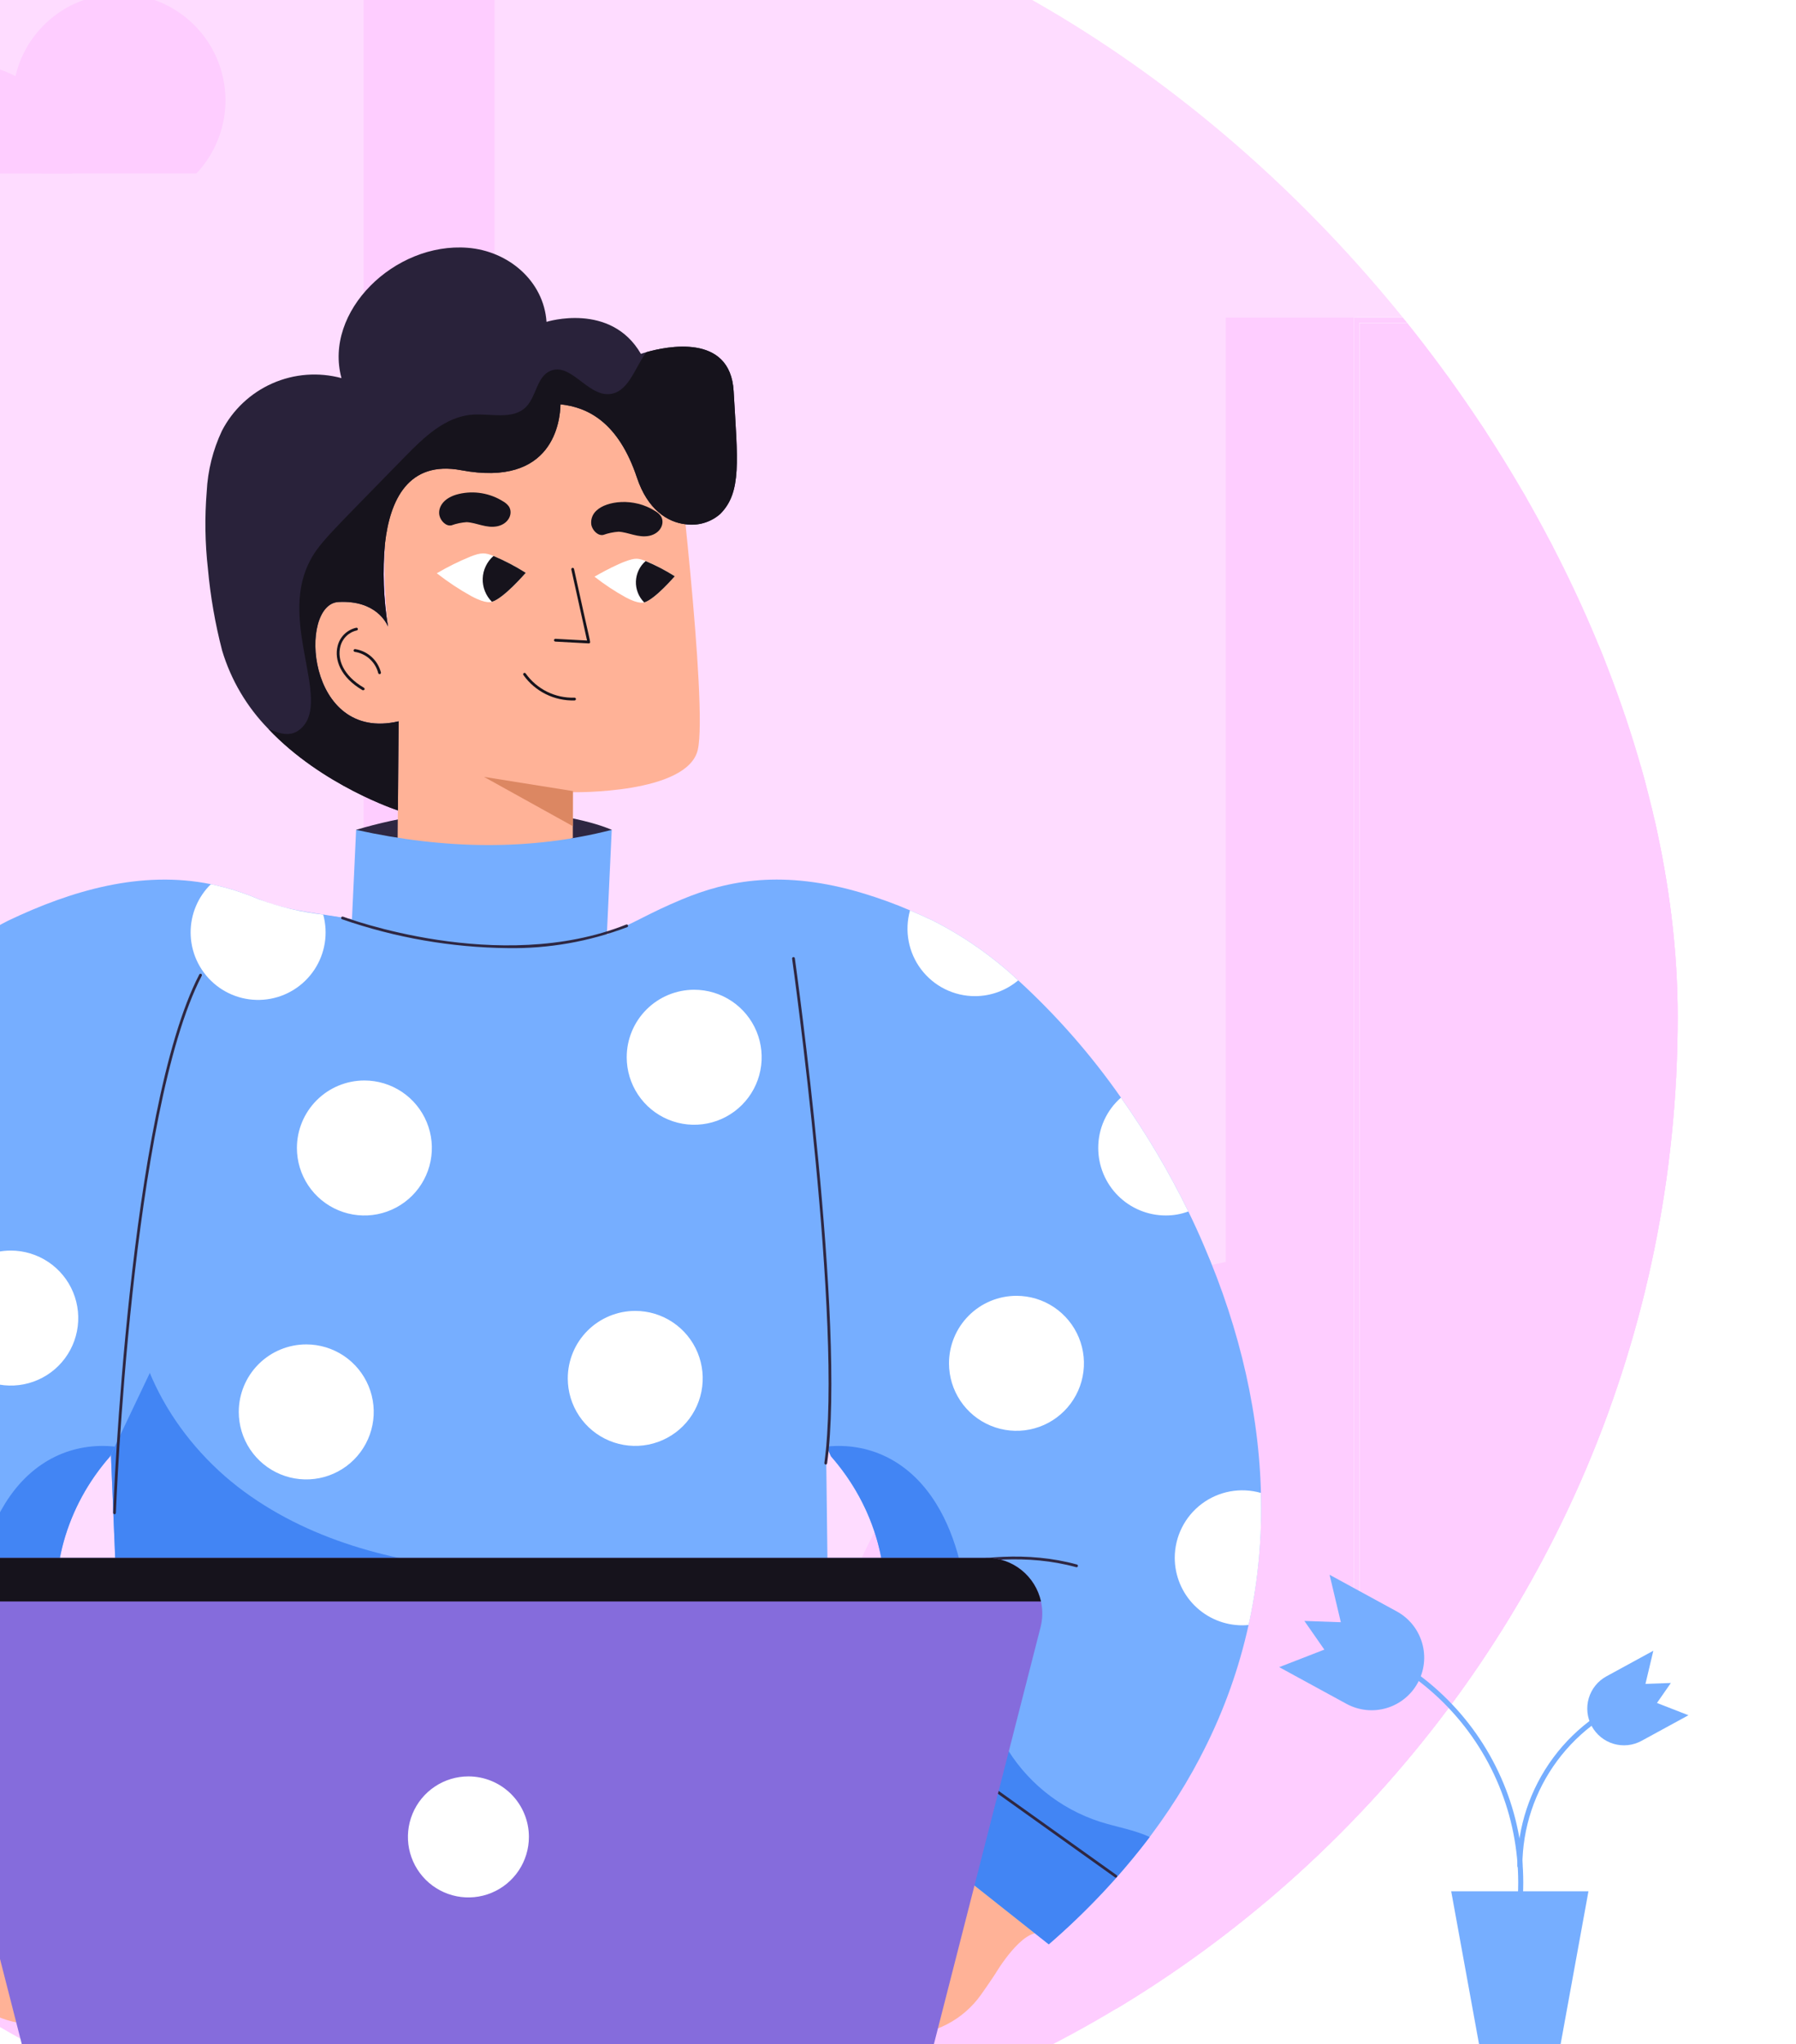 <svg width="167" height="190" viewBox="0 0 167 190" fill="none" xmlns="http://www.w3.org/2000/svg">
<rect x="0" y="0" width="167" height="190" fill="#333333" stroke="none"/>
<g clip-path="url(#clip0_7675_6740)">
<rect width="168" height="190" transform="translate(-1)" fill="white"/>
<g clip-path="url(#clip1_7675_6740)">
<rect x="-59" y="-13" width="215" height="215" rx="107.5" fill="white"/>
<path d="M175.158 -17H-212V186.702H175.158V-17Z" fill="#FECDFF"/>
<g opacity="0.3">
<path d="M163.041 -17H-200.188V186.702H163.041V-17Z" fill="white"/>
</g>
<path d="M175.158 186.703H-212V202H175.158V186.703Z" fill="#FECDFF"/>
<path d="M122.125 116.399C122.125 116.511 122.125 116.624 122.132 116.737H122.125C98.371 116.737 77.661 137.102 75.88 162.226C75.847 162.677 75.821 163.126 75.808 163.577C65.995 158.092 54.544 156.301 43.525 158.528V186.704H156.857V75.835C147.182 77.345 138.365 82.262 131.996 89.7C125.627 97.138 122.126 106.607 122.125 116.399Z" fill="#FECDFF"/>
<path d="M76.037 163.986L75.688 163.79C65.924 158.34 54.534 156.558 43.572 158.767L43.477 158.291C54.419 156.087 65.788 157.816 75.579 163.174C76.713 138.37 97.286 116.64 121.881 116.495C121.859 106.628 125.371 97.079 131.78 89.577C138.189 82.074 147.072 77.114 156.822 75.594L156.896 76.074C137.211 79.113 122.367 96.447 122.367 116.398C122.367 116.753 122.376 116.725 122.388 116.978H122.13C98.631 116.98 77.091 137.406 76.037 163.986Z" fill="#FECDFF"/>
<path d="M126.155 29.516H113.978V176.762H126.155V29.516Z" fill="#FECDFF"/>
<path d="M163.039 29.762H126.15V176.765H163.039V29.762Z" fill="#FECDFF"/>
<path d="M163.042 177.024H125.895V29.503H163.042V30.02H126.412V176.506H163.042V177.024Z" fill="white"/>
<path d="M163.04 177.005H125.909V29.517H163.04V30.003H126.395V176.52H163.04V177.005Z" fill="#FECDFF"/>
<path d="M136.782 50.822H131.862C131.486 50.822 131.125 50.672 130.859 50.406C130.592 50.139 130.443 49.779 130.442 49.402V36.381C130.443 36.005 130.592 35.644 130.859 35.378C131.125 35.111 131.486 34.962 131.862 34.961H136.782C137.159 34.962 137.52 35.111 137.786 35.378C138.052 35.644 138.201 36.005 138.202 36.381V49.402C138.201 49.778 138.052 50.139 137.786 50.405C137.52 50.672 137.159 50.822 136.782 50.822ZM131.862 35.447C131.615 35.447 131.377 35.545 131.202 35.721C131.027 35.896 130.928 36.134 130.928 36.381V49.402C130.928 49.65 131.027 49.887 131.202 50.062C131.377 50.237 131.615 50.336 131.862 50.337H136.782C137.03 50.336 137.267 50.237 137.442 50.062C137.617 49.887 137.716 49.65 137.716 49.402V36.381C137.716 36.134 137.618 35.896 137.443 35.721C137.268 35.545 137.03 35.447 136.782 35.447H131.862Z" fill="#FECDFF"/>
<path d="M147.847 50.822H142.927C142.55 50.821 142.189 50.671 141.923 50.405C141.657 50.139 141.507 49.778 141.507 49.402V36.381C141.507 36.004 141.657 35.644 141.923 35.377C142.189 35.111 142.55 34.961 142.927 34.96H147.847C148.223 34.961 148.584 35.111 148.85 35.377C149.116 35.644 149.266 36.005 149.266 36.381V49.402C149.266 49.778 149.116 50.139 148.85 50.405C148.584 50.671 148.223 50.821 147.847 50.822ZM142.927 35.446C142.679 35.446 142.441 35.545 142.266 35.72C142.091 35.895 141.992 36.133 141.992 36.381V49.402C141.993 49.649 142.091 49.887 142.266 50.062C142.442 50.237 142.679 50.336 142.927 50.336H147.847C148.094 50.336 148.332 50.237 148.507 50.062C148.682 49.887 148.78 49.649 148.781 49.402V36.381C148.78 36.133 148.682 35.896 148.507 35.72C148.332 35.545 148.094 35.447 147.847 35.446H142.927Z" fill="#FECDFF"/>
<path d="M158.907 50.822H153.988C153.611 50.822 153.251 50.672 152.985 50.405C152.718 50.139 152.569 49.778 152.568 49.402V36.381C152.569 36.005 152.718 35.644 152.984 35.378C153.25 35.111 153.611 34.962 153.988 34.961H158.907C159.284 34.962 159.645 35.111 159.911 35.378C160.177 35.644 160.327 36.005 160.327 36.381V49.402C160.327 49.779 160.177 50.139 159.911 50.406C159.645 50.672 159.284 50.822 158.907 50.822ZM153.988 35.447C153.74 35.447 153.503 35.545 153.328 35.721C153.152 35.896 153.054 36.134 153.054 36.381V49.402C153.054 49.65 153.153 49.887 153.328 50.062C153.503 50.237 153.74 50.336 153.988 50.337H158.907C159.155 50.336 159.392 50.237 159.567 50.062C159.743 49.887 159.841 49.65 159.842 49.402V36.381C159.841 36.134 159.743 35.896 159.568 35.721C159.393 35.545 159.155 35.447 158.907 35.447H153.988Z" fill="#FECDFF"/>
<path d="M136.782 75.643H131.862C131.486 75.642 131.125 75.492 130.859 75.226C130.592 74.96 130.443 74.599 130.442 74.223V61.202C130.443 60.825 130.592 60.465 130.859 60.198C131.125 59.932 131.486 59.782 131.862 59.782H136.782C137.159 59.782 137.52 59.932 137.786 60.198C138.052 60.465 138.201 60.825 138.202 61.202V74.223C138.201 74.599 138.052 74.96 137.786 75.226C137.52 75.492 137.159 75.642 136.782 75.643ZM131.862 60.267C131.615 60.268 131.377 60.367 131.202 60.542C131.027 60.717 130.928 60.954 130.928 61.202V74.223C130.928 74.47 131.027 74.708 131.202 74.883C131.377 75.058 131.615 75.157 131.862 75.157H136.782C137.03 75.157 137.267 75.058 137.443 74.883C137.618 74.708 137.716 74.47 137.716 74.223V61.202C137.716 60.954 137.617 60.717 137.442 60.542C137.267 60.367 137.03 60.268 136.782 60.267H131.862Z" fill="#FECDFF"/>
<path d="M147.847 75.642H142.927C142.55 75.642 142.189 75.492 141.923 75.226C141.657 74.96 141.507 74.599 141.507 74.222V61.202C141.507 60.825 141.657 60.464 141.923 60.198C142.189 59.932 142.55 59.782 142.927 59.782H147.847C148.223 59.782 148.584 59.932 148.85 60.198C149.116 60.464 149.266 60.825 149.266 61.202V74.222C149.266 74.599 149.116 74.96 148.85 75.226C148.584 75.492 148.223 75.642 147.847 75.642ZM142.927 60.267C142.679 60.267 142.442 60.366 142.266 60.541C142.091 60.716 141.993 60.954 141.992 61.202V74.222C141.992 74.47 142.091 74.708 142.266 74.883C142.441 75.058 142.679 75.156 142.927 75.157H147.847C148.094 75.156 148.332 75.058 148.507 74.883C148.682 74.707 148.78 74.47 148.781 74.222V61.202C148.78 60.954 148.682 60.717 148.507 60.541C148.332 60.366 148.094 60.268 147.847 60.267H142.927Z" fill="#FECDFF"/>
<path d="M158.907 75.642H153.988C153.611 75.641 153.251 75.491 152.985 75.225C152.718 74.959 152.569 74.598 152.568 74.222V61.201C152.569 60.825 152.718 60.464 152.984 60.198C153.25 59.931 153.611 59.782 153.988 59.781H158.907C159.284 59.782 159.645 59.931 159.911 60.198C160.177 60.464 160.327 60.825 160.327 61.201V74.222C160.327 74.598 160.177 74.959 159.911 75.225C159.645 75.492 159.284 75.641 158.907 75.642ZM153.988 60.267C153.74 60.267 153.503 60.366 153.328 60.541C153.153 60.716 153.054 60.954 153.054 61.201V74.222C153.054 74.47 153.152 74.707 153.328 74.882C153.503 75.057 153.74 75.156 153.988 75.156H158.907C159.155 75.156 159.393 75.057 159.568 74.882C159.743 74.707 159.841 74.47 159.842 74.222V61.201C159.841 60.953 159.743 60.716 159.567 60.541C159.392 60.366 159.155 60.267 158.907 60.267H153.988Z" fill="#FECDFF"/>
<path d="M136.782 100.462H131.862C131.486 100.462 131.125 100.312 130.859 100.046C130.592 99.78 130.443 99.419 130.442 99.042V86.022C130.443 85.645 130.592 85.284 130.859 85.018C131.125 84.752 131.486 84.602 131.862 84.602H136.782C137.159 84.602 137.52 84.752 137.786 85.018C138.052 85.284 138.201 85.645 138.202 86.022V99.042C138.201 99.419 138.052 99.78 137.786 100.046C137.52 100.312 137.159 100.462 136.782 100.462ZM131.862 85.087C131.615 85.087 131.377 85.186 131.202 85.361C131.027 85.536 130.928 85.774 130.928 86.022V99.042C130.928 99.29 131.027 99.528 131.202 99.703C131.377 99.878 131.615 99.977 131.862 99.977H136.782C137.03 99.977 137.267 99.878 137.443 99.703C137.618 99.528 137.716 99.29 137.716 99.042V86.022C137.716 85.774 137.618 85.536 137.443 85.361C137.268 85.186 137.03 85.087 136.782 85.087H131.862Z" fill="#FECDFF"/>
<path d="M147.847 100.463H142.927C142.55 100.463 142.189 100.313 141.923 100.047C141.657 99.781 141.507 99.42 141.507 99.043V86.023C141.507 85.646 141.657 85.285 141.923 85.019C142.189 84.753 142.55 84.603 142.927 84.603H147.847C148.223 84.603 148.584 84.753 148.85 85.019C149.116 85.285 149.266 85.646 149.266 86.023V99.043C149.266 99.42 149.116 99.781 148.85 100.047C148.584 100.313 148.223 100.463 147.847 100.463ZM142.927 85.088C142.679 85.088 142.441 85.187 142.266 85.362C142.091 85.537 141.992 85.775 141.992 86.023V99.043C141.993 99.291 142.091 99.529 142.266 99.704C142.442 99.879 142.679 99.977 142.927 99.978H147.847C148.094 99.977 148.332 99.879 148.507 99.704C148.682 99.528 148.78 99.291 148.781 99.043V86.023C148.78 85.775 148.682 85.537 148.507 85.362C148.332 85.187 148.094 85.088 147.847 85.088H142.927Z" fill="#FECDFF"/>
<path d="M158.907 100.462H153.988C153.611 100.461 153.251 100.311 152.985 100.045C152.718 99.779 152.569 99.418 152.568 99.042V86.021C152.569 85.645 152.718 85.284 152.984 85.017C153.25 84.751 153.611 84.602 153.988 84.601H158.907C159.284 84.602 159.645 84.751 159.911 85.017C160.177 85.284 160.327 85.645 160.327 86.021V99.042C160.327 99.418 160.177 99.779 159.911 100.045C159.645 100.312 159.284 100.461 158.907 100.462ZM153.988 85.086C153.74 85.087 153.503 85.185 153.328 85.36C153.152 85.536 153.054 85.773 153.054 86.021V99.042C153.054 99.289 153.152 99.527 153.328 99.702C153.503 99.877 153.74 99.976 153.988 99.976H158.907C159.155 99.976 159.393 99.877 159.568 99.702C159.743 99.527 159.841 99.289 159.842 99.042V86.021C159.841 85.773 159.743 85.536 159.568 85.36C159.393 85.185 159.155 85.087 158.907 85.086H153.988Z" fill="#FECDFF"/>
<path d="M163.042 128.55C153.563 128.72 144.398 131.979 136.94 137.831C129.481 143.684 124.136 151.811 121.717 160.978C116.801 159.348 111.606 158.723 106.443 159.141C101.28 159.559 96.254 161.011 91.663 163.411C87.073 165.811 83.012 169.11 79.722 173.111C76.433 177.112 73.982 181.735 72.515 186.703H163.042V128.55Z" fill="#FECDFF"/>
<path d="M6.707 16.128C6.747 14.805 6.521 13.486 6.043 12.251C5.564 11.017 4.843 9.891 3.921 8.94C2.999 7.989 1.896 7.233 0.676 6.717C-0.544 6.201 -1.854 5.935 -3.179 5.935C-4.503 5.935 -5.814 6.201 -7.033 6.717C-8.253 7.233 -9.356 7.989 -10.278 8.94C-11.2 9.891 -11.922 11.017 -12.4 12.251C-12.879 13.486 -13.104 14.805 -13.064 16.128H6.707Z" fill="#FECDFF"/>
<path d="M18.259 16.127C19.588 14.722 20.475 12.959 20.813 11.056C21.15 9.153 20.922 7.192 20.158 5.417C19.393 3.641 18.125 2.129 16.51 1.066C14.896 0.004 13.005 -0.563 11.072 -0.563C9.139 -0.563 7.248 0.004 5.634 1.066C4.019 2.129 2.751 3.641 1.986 5.417C1.222 7.192 0.994 9.153 1.331 11.056C1.669 12.959 2.556 14.722 3.885 16.127H18.259Z" fill="#FECDFF"/>
<path d="M45.989 -16.503H33.812V186.703H45.989V-16.503Z" fill="#FECDFF"/>
</g>
<path d="M66.816 180.683C67.022 180.526 67.281 180.455 67.538 180.484C67.795 180.512 68.031 180.639 68.198 180.838C70.595 183.799 73.214 186.574 76.033 189.137H83.983C85.399 189.137 86.794 188.798 88.052 188.149C89.31 187.5 90.394 186.558 91.214 185.404C92.03 184.254 92.554 183.446 92.554 183.446C92.554 183.446 95.119 179.075 96.916 179.72L79.539 163.573C79.539 163.573 77.333 167.395 76.143 168.196C74.657 169.196 70.746 169.051 69.196 169.947C66.093 171.745 61.575 177.838 58.338 179.322C55.23 180.747 60.703 185.281 66.816 180.683Z" fill="#FFB297"/>
<path d="M20.427 179.69C20.221 179.533 19.963 179.462 19.706 179.491C19.448 179.52 19.212 179.646 19.046 179.845C16.648 182.807 14.029 185.581 11.21 188.145H3.26C1.844 188.145 0.449 187.806 -0.809 187.157C-2.067 186.507 -3.151 185.566 -3.971 184.412C-4.786 183.262 -5.31 182.454 -5.31 182.454C-5.31 182.454 -7.876 178.083 -9.673 178.728L7.704 162.58C7.704 162.58 9.91 166.401 11.1 167.202C12.586 168.202 16.497 168.058 18.047 168.954C21.15 170.752 25.668 176.845 28.905 178.331C32.013 179.754 26.541 184.288 20.427 179.69Z" fill="#FFB297"/>
<path d="M77.175 164.397H11.78L10.707 144.733L10.073 129.379C9.224 117.941 9.516 121.885 9.454 121.032L7.284 91.84C13.957 88.211 22.782 84.186 28.151 84.81C31.727 85.23 34.745 85.727 37.142 86.191C41.142 86.942 43.366 87.596 43.366 87.596C43.366 87.596 52.689 88.421 55.484 87.284C55.866 87.137 56.239 86.969 56.601 86.782C59.016 85.581 62.811 84.591 65.66 83.196L76.773 131.233L77.175 164.397Z" fill="#76AEFF"/>
<path d="M77.175 164.399H11.78L10.707 144.734L10.073 129.38C9.224 117.942 9.516 121.887 9.454 121.034C9.82 120.76 10.186 120.487 10.547 120.219L12.348 117.853C11.611 125.907 16.167 133.839 22.685 138.625C29.203 143.411 37.403 145.421 45.477 145.933C53.55 146.445 61.633 145.582 69.712 145.182C72.137 145.065 74.63 144.996 76.947 145.66L77.175 164.399Z" fill="#4285F4"/>
<path d="M-28.69 150.578C-27.757 155.029 -26.203 159.327 -24.074 163.346V163.355C-22.715 165.938 -21.149 168.406 -19.392 170.737C-18.655 171.723 -17.868 172.701 -17.031 173.67C-14.866 176.186 -12.518 178.54 -10.008 180.713L10.3 164.63C10.296 164.579 -1.143 148.463 10.242 135.357C36.38 80.454 33.685 86.112 33.881 85.701C30.664 84.917 27.16 84.862 24.088 83.588C22.644 82.971 21.143 82.499 19.605 82.18C13.155 80.87 6.678 82.746 0.748 85.576C-2.409 87.196 -5.308 89.276 -7.852 91.749C-10.034 93.794 -12.066 95.992 -13.932 98.328C-14.653 99.223 -15.366 100.151 -16.069 101.121C-19.392 105.679 -22.199 110.592 -24.438 115.77C-25.101 117.303 -25.714 118.877 -26.269 120.476C-27.577 124.199 -28.536 128.035 -29.136 131.935C-30.104 138.126 -29.953 144.441 -28.69 150.578Z" fill="#76AEFF"/>
<path d="M10.307 164.632L-10.006 180.716C-12.514 178.542 -14.862 176.189 -17.031 173.676C-17.865 172.705 -18.652 171.726 -19.392 170.739C-17.968 170.081 -16.323 169.812 -14.807 169.334C-10.988 168.114 -7.775 165.49 -5.816 161.992C-3.928 158.602 -3.372 154.655 -2.801 150.812C-2.231 146.968 -1.572 143.026 0.482 139.728C3.053 135.596 6.897 134.055 10.673 134.454L10.244 135.357C8.213 137.653 6.732 140.38 5.912 143.333C2.936 154.211 10.307 164.632 10.307 164.632Z" fill="#4285F4"/>
<path d="M-16.043 175.053C-16.015 175.052 -15.989 175.044 -15.967 175.028L8.347 157.235C8.37 157.213 8.385 157.184 8.388 157.153C8.391 157.121 8.382 157.089 8.364 157.064C8.345 157.038 8.317 157.021 8.286 157.014C8.255 157.008 8.223 157.013 8.195 157.029L-16.119 174.821C-16.141 174.837 -16.157 174.86 -16.165 174.886C-16.174 174.912 -16.174 174.94 -16.165 174.965C-16.157 174.991 -16.14 175.014 -16.118 175.03C-16.096 175.046 -16.07 175.054 -16.043 175.055V175.053Z" fill="#2E2742"/>
<path d="M77.211 164.63L97.52 180.713C103.144 175.814 108.059 170.094 111.589 163.355V163.347C119.467 148.353 118.73 131.491 111.945 115.769C111.49 114.693 111.001 113.632 110.495 112.596C108.692 108.909 106.597 105.37 104.231 102.015C101.456 98.044 98.253 94.39 94.678 91.119C92.314 88.909 89.65 87.043 86.765 85.576C86.028 85.228 85.315 84.913 84.619 84.615C83.184 83.999 81.715 83.466 80.219 83.018C72.812 80.797 67.648 81.825 63.416 83.59C60.334 84.874 59.215 85.678 56.597 86.78L77.269 135.359C88.658 148.519 77.215 164.578 77.211 164.63Z" fill="#76AEFF"/>
<path d="M77.208 164.633L97.52 180.717C100.987 177.727 104.133 174.383 106.906 170.74C105.482 170.082 103.838 169.813 102.321 169.335C98.502 168.115 95.289 165.491 93.329 161.993C89.548 155.202 91.166 146.365 87.032 139.729C84.461 135.597 80.617 134.055 76.841 134.455L77.27 135.358C79.3 137.654 80.782 140.381 81.602 143.334C84.579 154.213 77.208 164.633 77.208 164.633Z" fill="#4285F4"/>
<path d="M103.855 174.46C103.865 174.446 103.872 174.431 103.876 174.414C103.879 174.398 103.88 174.381 103.877 174.364C103.874 174.347 103.868 174.331 103.859 174.317C103.85 174.303 103.838 174.29 103.825 174.28L79.3 156.783C79.272 156.763 79.238 156.755 79.204 156.761C79.17 156.766 79.14 156.785 79.121 156.813C79.101 156.84 79.093 156.875 79.098 156.908C79.104 156.942 79.123 156.972 79.15 156.992L103.675 174.49C103.703 174.51 103.738 174.518 103.771 174.512C103.805 174.507 103.835 174.488 103.855 174.46Z" fill="#2E2742"/>
<path d="M76.909 136.005C78.675 123.144 73.956 89.403 73.908 89.064C73.903 89.031 73.885 89.001 73.858 88.981C73.83 88.96 73.796 88.952 73.763 88.957C73.73 88.961 73.699 88.979 73.679 89.006C73.658 89.033 73.649 89.066 73.653 89.1C73.701 89.439 78.415 123.145 76.654 135.97C76.651 135.987 76.652 136.005 76.656 136.022C76.66 136.038 76.667 136.054 76.677 136.068C76.687 136.082 76.7 136.094 76.715 136.103C76.73 136.112 76.747 136.118 76.764 136.12C76.781 136.122 76.798 136.121 76.815 136.117C76.832 136.112 76.847 136.104 76.861 136.094C76.875 136.083 76.886 136.069 76.894 136.054C76.903 136.039 76.908 136.022 76.909 136.005Z" fill="#2E2742"/>
<path d="M10.646 140.741C10.68 140.741 10.712 140.728 10.736 140.705C10.76 140.682 10.774 140.65 10.775 140.616C10.788 140.245 12.203 103.328 18.761 90.691C18.777 90.66 18.78 90.625 18.769 90.593C18.759 90.56 18.736 90.533 18.706 90.517C18.676 90.501 18.64 90.498 18.608 90.508C18.575 90.519 18.548 90.542 18.532 90.572C11.95 103.259 10.533 140.233 10.519 140.605C10.518 140.639 10.531 140.672 10.554 140.697C10.577 140.722 10.609 140.737 10.643 140.738L10.646 140.741Z" fill="#2E2742"/>
<path d="M81.257 147.911C81.353 147.864 90.987 143.168 100.069 145.662C100.102 145.671 100.138 145.667 100.167 145.65C100.197 145.633 100.219 145.605 100.228 145.572C100.237 145.539 100.232 145.503 100.215 145.474C100.199 145.444 100.17 145.422 100.137 145.413C90.96 142.893 81.24 147.633 81.143 147.68C81.126 147.687 81.112 147.697 81.1 147.71C81.088 147.722 81.078 147.737 81.072 147.754C81.066 147.77 81.063 147.788 81.064 147.806C81.065 147.823 81.07 147.84 81.078 147.856C81.085 147.872 81.096 147.886 81.11 147.897C81.123 147.908 81.139 147.917 81.156 147.922C81.172 147.927 81.19 147.929 81.207 147.927C81.225 147.925 81.242 147.919 81.257 147.91V147.911Z" fill="#2E2742"/>
<path d="M96.755 151.241L85.682 194.51C85.397 195.621 84.751 196.606 83.845 197.31C82.939 198.013 81.824 198.395 80.677 198.395H8.188C7.041 198.395 5.926 198.013 5.02 197.31C4.114 196.606 3.467 195.621 3.183 194.51L-7.89 151.241C-8.085 150.478 -8.103 149.681 -7.943 148.91C-7.783 148.139 -7.449 147.414 -6.966 146.792C-6.483 146.17 -5.864 145.667 -5.157 145.321C-4.45 144.974 -3.672 144.794 -2.885 144.794H91.749C92.536 144.794 93.314 144.974 94.021 145.32C94.728 145.666 95.347 146.17 95.83 146.792C96.313 147.414 96.648 148.138 96.808 148.91C96.968 149.681 96.95 150.478 96.755 151.241Z" fill="#856CDC"/>
<path d="M96.795 148.85C96.541 147.699 95.902 146.671 94.984 145.933C94.066 145.196 92.923 144.794 91.746 144.794H-2.888C-4.066 144.794 -5.208 145.196 -6.126 145.933C-7.045 146.671 -7.684 147.699 -7.937 148.85H96.795Z" fill="#16131C"/>
<path d="M33.114 77.129C37.344 75.865 41.742 75.256 46.155 75.326C53.346 75.468 56.882 77.129 56.882 77.129L49.926 86.751L37.36 81.518L33.114 77.129Z" fill="#2E2742"/>
<path d="M53.264 77.895V73.633C53.264 73.633 63.929 73.824 64.885 69.682C65.84 65.54 62.781 39.988 62.781 39.988C62.781 39.988 55.326 32.981 44.302 34.762C33.277 36.544 36.082 58.276 36.082 58.276C36.082 58.276 35.231 55.747 31.471 55.945C27.71 56.143 28.474 69.052 37.063 67.035L36.962 79.398L47.182 80.041L53.264 77.895Z" fill="#FFB297"/>
<path d="M63.743 48.718C62.057 48.527 60.215 47.358 59.223 44.382C57.501 39.23 54.653 37.842 52.109 37.573C52.081 39.103 51.457 45.301 42.877 43.695C37.93 42.767 36.251 46.522 35.798 50.461C36.06 44.042 37.704 35.829 44.299 34.76C55.325 32.975 62.778 39.982 62.778 39.982C62.778 39.982 63.233 43.794 63.743 48.718Z" fill="#FFA88D"/>
<path d="M32.455 91.271H56.222L56.882 77.131C49.367 79.061 41.425 78.969 33.114 77.131L32.455 91.271Z" fill="#76AEFF"/>
<path d="M66.963 47.778C66.526 48.158 66.013 48.441 65.457 48.605C64.901 48.769 64.317 48.811 63.743 48.729C62.06 48.534 60.216 47.368 59.226 44.392C57.504 39.24 54.655 37.849 52.116 37.582C52.087 39.113 51.462 45.31 42.881 43.704C37.935 42.777 36.256 46.529 35.802 50.471C35.565 53.062 35.658 55.674 36.081 58.242C35.958 57.954 34.983 55.769 31.475 55.954C27.709 56.144 28.475 69.057 37.066 67.042L36.998 75.326C36.998 75.326 29.958 73.038 24.958 67.752C22.955 65.708 21.478 63.209 20.655 60.468C20.007 57.973 19.565 55.43 19.333 52.863C19.064 50.485 19.026 48.086 19.221 45.701C19.317 43.744 19.796 41.825 20.63 40.052C21.644 38.086 23.301 36.526 25.325 35.633C27.349 34.74 29.617 34.568 31.753 35.144C30.071 28.967 36.677 22.495 43.486 23.031C47.271 23.328 50.555 26.109 50.818 29.915C50.818 29.915 56.784 28.036 59.594 32.89C59.594 32.89 59.785 32.822 60.11 32.729C61.92 32.214 67.906 30.919 68.218 36.358C68.582 42.767 68.997 45.753 66.963 47.778Z" fill="#29223A"/>
<path d="M53.426 65.102C53.46 65.101 53.492 65.087 53.516 65.062C53.54 65.037 53.553 65.004 53.552 64.97C53.551 64.936 53.537 64.903 53.512 64.88C53.487 64.856 53.454 64.843 53.42 64.844H53.415C52.533 64.872 51.659 64.683 50.868 64.291C50.078 63.9 49.397 63.319 48.885 62.601C48.876 62.586 48.864 62.574 48.849 62.563C48.835 62.553 48.819 62.547 48.802 62.543C48.785 62.539 48.767 62.539 48.75 62.543C48.733 62.546 48.717 62.553 48.702 62.563C48.688 62.573 48.676 62.586 48.666 62.601C48.657 62.616 48.651 62.632 48.648 62.65C48.646 62.667 48.647 62.684 48.651 62.701C48.655 62.718 48.663 62.734 48.674 62.748C49.211 63.501 49.926 64.109 50.755 64.52C51.584 64.93 52.501 65.13 53.426 65.102Z" fill="#16131C"/>
<path d="M40.616 53.282C41.63 54.076 42.705 54.788 43.831 55.411C45.274 56.187 45.689 55.926 45.745 55.933C46.856 55.598 48.834 53.289 48.886 53.24C47.931 52.636 46.928 52.112 45.886 51.674C45.113 51.358 44.753 51.333 43.722 51.741C42.652 52.18 41.614 52.695 40.616 53.282Z" fill="white"/>
<path d="M46.246 48.914C45.227 49.124 44.317 48.578 43.391 48.531C42.907 48.565 42.43 48.665 41.974 48.829C41.475 48.937 40.975 48.416 40.861 47.915C40.7 47.174 41.21 46.249 42.675 45.909C43.374 45.747 44.099 45.725 44.806 45.846C45.514 45.966 46.191 46.226 46.797 46.611C47.007 46.728 47.188 46.89 47.328 47.086C47.727 47.746 47.294 48.693 46.246 48.914Z" fill="#16131C"/>
<path d="M60.373 49.802C59.353 50.014 58.443 49.467 57.517 49.42C57.033 49.454 56.556 49.554 56.1 49.717C55.601 49.826 55.101 49.305 54.987 48.803C54.946 48.555 54.968 48.301 55.053 48.064C55.137 47.827 55.28 47.616 55.469 47.45C56.384 46.571 58.909 46.207 60.925 47.502C61.135 47.619 61.316 47.781 61.456 47.976C61.853 48.635 61.42 49.582 60.373 49.802Z" fill="#16131C"/>
<path d="M53.272 73.527L45.001 72.207L53.264 76.788L53.272 73.527Z" fill="#DC8762"/>
<path d="M33.887 64.1C33.904 64.071 33.909 64.036 33.9 64.003C33.892 63.97 33.87 63.942 33.841 63.924C31.889 62.781 31.361 61.272 31.641 60.123C31.726 59.75 31.915 59.409 32.186 59.139C32.457 58.869 32.799 58.681 33.172 58.597C33.206 58.591 33.235 58.572 33.255 58.544C33.274 58.516 33.282 58.482 33.276 58.448C33.273 58.432 33.267 58.416 33.258 58.402C33.249 58.387 33.237 58.375 33.223 58.365C33.209 58.356 33.193 58.349 33.177 58.346C33.16 58.342 33.143 58.342 33.127 58.345C32.704 58.438 32.316 58.649 32.009 58.953C31.701 59.258 31.486 59.643 31.388 60.064C31.083 61.321 31.654 62.946 33.707 64.148C33.732 64.159 33.852 64.162 33.887 64.1Z" fill="#16131C"/>
<path d="M35.323 62.653C35.34 62.649 35.355 62.642 35.369 62.632C35.383 62.622 35.395 62.61 35.403 62.595C35.412 62.581 35.418 62.565 35.421 62.548C35.424 62.532 35.423 62.514 35.419 62.498C35.277 61.942 34.974 61.44 34.548 61.055C34.122 60.669 33.592 60.418 33.025 60.331C32.99 60.327 32.956 60.336 32.929 60.358C32.901 60.379 32.884 60.41 32.879 60.444C32.875 60.478 32.884 60.512 32.905 60.54C32.926 60.567 32.958 60.585 32.992 60.589C33.508 60.667 33.989 60.896 34.376 61.246C34.763 61.596 35.039 62.053 35.169 62.558C35.177 62.591 35.197 62.62 35.226 62.637C35.255 62.655 35.29 62.66 35.323 62.653Z" fill="#16131C"/>
<path d="M49.18 170.729C49.18 171.842 48.85 172.93 48.233 173.855C47.615 174.78 46.736 175.502 45.708 175.928C44.68 176.354 43.549 176.465 42.458 176.248C41.367 176.031 40.364 175.495 39.578 174.709C38.791 173.922 38.255 172.919 38.038 171.828C37.821 170.737 37.933 169.605 38.359 168.578C38.785 167.55 39.506 166.671 40.432 166.054C41.357 165.436 42.445 165.106 43.557 165.107C45.048 165.108 46.478 165.701 47.532 166.755C48.586 167.809 49.179 169.238 49.18 170.729Z" fill="white"/>
<path d="M47.229 88.122C51.017 88.18 54.782 87.518 58.323 86.172C58.355 86.159 58.38 86.135 58.394 86.103C58.407 86.072 58.408 86.036 58.395 86.004C58.382 85.973 58.358 85.947 58.326 85.934C58.295 85.92 58.259 85.92 58.227 85.933C46.416 90.653 32.038 85.254 31.895 85.199C31.863 85.187 31.828 85.188 31.797 85.202C31.765 85.216 31.741 85.242 31.729 85.274C31.716 85.306 31.718 85.341 31.731 85.372C31.745 85.403 31.771 85.428 31.803 85.44C36.766 87.161 41.976 88.067 47.229 88.122Z" fill="#2E2742"/>
<path d="M66.963 47.775C66.526 48.156 66.013 48.439 65.457 48.603C64.901 48.767 64.317 48.809 63.743 48.726C62.06 48.532 60.216 47.366 59.226 44.39C57.504 39.237 54.655 37.846 52.116 37.579C52.087 39.111 51.462 45.308 42.881 43.702C37.935 42.775 36.256 46.526 35.802 50.468C35.565 53.06 35.658 55.672 36.081 58.239C35.958 57.952 34.983 55.767 31.475 55.951C27.709 56.142 28.475 69.055 37.066 67.04L36.998 75.323C36.998 75.323 29.958 73.036 24.958 67.75C26.026 68.189 27.104 68.613 28.095 67.608C30.702 64.963 26.034 57.999 28.67 52.436C29.572 50.53 30.57 49.725 37.687 42.416C39.433 40.631 41.414 38.728 43.906 38.542C45.633 38.411 47.677 39.055 48.904 37.83C49.883 36.86 49.904 35.001 51.182 34.469C53.056 33.679 54.587 36.752 56.617 36.633C58.373 36.525 58.983 34.321 59.993 32.886C60.032 32.835 60.071 32.779 60.11 32.732C61.92 32.217 67.906 30.922 68.218 36.361C68.582 42.765 68.997 45.751 66.963 47.775Z" fill="#16131C"/>
<path d="M86.801 190.259C86.835 190.259 86.868 190.246 86.892 190.221C86.916 190.197 86.93 190.164 86.93 190.13C86.93 190.096 86.916 190.063 86.892 190.039C86.868 190.015 86.835 190.001 86.801 190.001C-1.501 190.062 1.932 189.875 1.932 190.13C1.932 190.385 -1.526 190.199 86.801 190.259Z" fill="white"/>
<path d="M54.749 59.803C54.768 59.803 54.786 59.798 54.803 59.791C54.82 59.783 54.835 59.771 54.847 59.757C54.927 59.663 54.928 59.978 53.377 52.884C53.374 52.867 53.368 52.851 53.358 52.837C53.349 52.822 53.336 52.81 53.322 52.801C53.307 52.791 53.291 52.785 53.274 52.782C53.257 52.779 53.24 52.779 53.223 52.783C53.206 52.786 53.191 52.793 53.176 52.803C53.162 52.813 53.151 52.826 53.142 52.841C53.132 52.855 53.126 52.872 53.124 52.889C53.121 52.906 53.122 52.923 53.126 52.94L54.586 59.535L51.649 59.375C51.633 59.374 51.616 59.377 51.6 59.383C51.584 59.388 51.569 59.397 51.556 59.408C51.544 59.419 51.533 59.433 51.526 59.449C51.519 59.464 51.515 59.48 51.514 59.497C51.513 59.514 51.515 59.531 51.521 59.547C51.526 59.563 51.535 59.578 51.547 59.59C51.558 59.603 51.572 59.613 51.587 59.62C51.602 59.628 51.619 59.632 51.636 59.633L54.742 59.801L54.749 59.803Z" fill="#16131C"/>
<path d="M45.738 55.933H45.746C46.857 55.598 48.835 53.289 48.887 53.241C47.932 52.636 46.929 52.112 45.887 51.674C45.585 51.937 45.341 52.258 45.169 52.619C44.996 52.979 44.9 53.372 44.886 53.771C44.872 54.171 44.941 54.569 45.087 54.941C45.234 55.313 45.455 55.651 45.738 55.933Z" fill="#16131C"/>
<path d="M55.278 53.599C56.193 54.316 57.163 54.958 58.18 55.52C59.441 56.198 59.855 55.984 59.907 55.992C60.91 55.689 62.69 53.61 62.741 53.561C62.69 53.536 60.142 51.931 59.197 51.931C58.161 51.903 55.33 53.575 55.278 53.599Z" fill="white"/>
<path d="M59.9 55.992H59.907C60.91 55.689 62.69 53.61 62.741 53.561C61.88 53.015 60.974 52.542 60.034 52.148C59.761 52.384 59.54 52.674 59.385 53C59.23 53.326 59.143 53.68 59.13 54.04C59.118 54.401 59.18 54.761 59.312 55.096C59.445 55.432 59.645 55.737 59.9 55.992Z" fill="#16131C"/>
<path d="M17.725 86.656C17.725 87.551 17.915 88.436 18.284 89.251C18.654 90.066 19.193 90.793 19.866 91.383C20.539 91.972 21.33 92.411 22.187 92.67C23.044 92.928 23.946 93.001 24.833 92.882C25.72 92.764 26.571 92.457 27.33 91.982C28.088 91.507 28.736 90.876 29.231 90.13C29.726 89.384 30.055 88.541 30.197 87.658C30.339 86.775 30.29 85.871 30.054 85.008C28.016 84.776 26.013 84.301 24.089 83.591C22.645 82.974 21.144 82.502 19.607 82.182C19.011 82.765 18.538 83.461 18.215 84.23C17.892 84.998 17.726 85.823 17.725 86.656Z" fill="white"/>
<path d="M27.608 106.698C27.608 107.939 27.976 109.152 28.665 110.184C29.354 111.216 30.334 112.02 31.48 112.495C32.626 112.97 33.888 113.095 35.105 112.853C36.322 112.611 37.44 112.014 38.317 111.137C39.195 110.26 39.793 109.142 40.035 107.925C40.278 106.708 40.154 105.447 39.679 104.3C39.205 103.154 38.401 102.174 37.37 101.484C36.338 100.794 35.125 100.426 33.884 100.426C32.221 100.426 30.625 101.086 29.448 102.262C28.271 103.439 27.609 105.034 27.608 106.698Z" fill="white"/>
<path d="M58.274 98.264C58.274 99.505 58.642 100.719 59.331 101.751C60.02 102.783 60.999 103.587 62.146 104.062C63.292 104.538 64.554 104.662 65.771 104.421C66.988 104.179 68.106 103.582 68.984 102.704C69.862 101.827 70.46 100.709 70.702 99.492C70.945 98.275 70.821 97.013 70.346 95.867C69.872 94.72 69.068 93.74 68.036 93.05C67.004 92.361 65.791 91.992 64.55 91.992C62.886 91.992 61.291 92.653 60.114 93.829C58.937 95.005 58.275 96.6 58.274 98.264Z" fill="white"/>
<path d="M90.65 92.586C92.123 92.587 93.549 92.067 94.677 91.119C92.313 88.909 89.649 87.042 86.764 85.576C86.027 85.228 85.314 84.913 84.618 84.615C84.355 85.547 84.311 86.527 84.491 87.479C84.671 88.43 85.068 89.328 85.652 90.1C86.237 90.872 86.992 91.498 87.859 91.93C88.726 92.361 89.681 92.586 90.65 92.586Z" fill="white"/>
<path d="M102.119 106.699C102.119 107.523 102.282 108.339 102.598 109.101C102.914 109.862 103.377 110.554 103.96 111.136C104.543 111.719 105.235 112.18 105.997 112.495C106.759 112.81 107.575 112.972 108.4 112.971C109.115 112.975 109.826 112.849 110.496 112.598C108.692 108.91 106.598 105.372 104.232 102.017C103.565 102.601 103.032 103.321 102.667 104.129C102.303 104.936 102.116 105.813 102.119 106.699Z" fill="white"/>
<path d="M88.242 126.712C88.242 127.953 88.61 129.166 89.299 130.198C89.988 131.23 90.967 132.034 92.114 132.509C93.26 132.984 94.521 133.109 95.738 132.867C96.956 132.626 98.073 132.028 98.951 131.151C99.829 130.274 100.427 129.156 100.669 127.939C100.912 126.722 100.788 125.461 100.313 124.314C99.839 123.168 99.035 122.188 98.003 121.498C96.972 120.808 95.759 120.44 94.518 120.44C92.854 120.44 91.258 121.1 90.082 122.277C88.905 123.453 88.243 125.048 88.242 126.712Z" fill="white"/>
<path d="M109.233 144.783C109.233 146.449 109.895 148.046 111.073 149.224C112.25 150.402 113.848 151.064 115.513 151.064C115.707 151.065 115.901 151.054 116.093 151.031C116.135 150.882 116.168 150.724 116.201 150.575C117.013 146.692 117.364 142.726 117.245 138.76C116.311 138.492 115.328 138.445 114.373 138.621C113.417 138.798 112.516 139.194 111.74 139.777C110.963 140.361 110.333 141.117 109.898 141.986C109.463 142.854 109.235 143.812 109.233 144.783Z" fill="white"/>
<path d="M52.794 128.114C52.794 129.355 53.161 130.568 53.85 131.6C54.539 132.632 55.519 133.436 56.665 133.911C57.812 134.386 59.073 134.511 60.29 134.269C61.507 134.027 62.625 133.43 63.503 132.553C64.381 131.676 64.978 130.558 65.221 129.341C65.463 128.124 65.34 126.863 64.865 125.716C64.391 124.57 63.587 123.59 62.555 122.9C61.524 122.21 60.311 121.842 59.07 121.842C57.406 121.842 55.81 122.502 54.633 123.678C53.456 124.855 52.795 126.45 52.794 128.114Z" fill="white"/>
<path d="M22.202 131.228C22.202 132.469 22.569 133.683 23.258 134.715C23.948 135.747 24.927 136.551 26.074 137.027C27.22 137.502 28.482 137.626 29.699 137.385C30.916 137.143 32.034 136.546 32.912 135.668C33.79 134.791 34.388 133.673 34.63 132.456C34.873 131.239 34.749 129.978 34.274 128.831C33.799 127.684 32.995 126.704 31.964 126.014C30.932 125.325 29.719 124.956 28.478 124.956C26.814 124.956 25.218 125.617 24.042 126.793C22.865 127.969 22.203 129.565 22.202 131.228Z" fill="white"/>
<path d="M-5.271 122.507C-5.272 123.747 -4.904 124.96 -4.215 125.992C-3.526 127.024 -2.546 127.829 -1.4 128.304C-0.254 128.779 1.008 128.904 2.225 128.662C3.442 128.42 4.56 127.823 5.438 126.946C6.315 126.068 6.913 124.951 7.155 123.734C7.398 122.517 7.274 121.255 6.8 120.109C6.325 118.962 5.521 117.982 4.49 117.293C3.458 116.603 2.245 116.235 1.005 116.234C-0.659 116.234 -2.255 116.895 -3.432 118.071C-4.609 119.247 -5.271 120.843 -5.271 122.507Z" fill="white"/>
<path d="M140.378 182.131C140.429 182.132 140.478 182.115 140.518 182.085C140.559 182.055 140.588 182.013 140.603 181.965C141.52 178.941 141.834 175.766 141.524 172.621C141.215 169.476 140.289 166.423 138.799 163.636C137.31 160.849 135.286 158.383 132.843 156.378C130.4 154.373 127.587 152.869 124.563 151.952C124.503 151.934 124.439 151.94 124.384 151.969C124.33 151.999 124.289 152.048 124.271 152.108C124.253 152.167 124.259 152.231 124.288 152.286C124.318 152.341 124.367 152.382 124.427 152.4C130.415 154.216 135.436 158.337 138.385 163.856C141.335 169.374 141.971 175.839 140.155 181.826C140.137 181.886 140.144 181.95 140.173 182.004C140.202 182.059 140.252 182.1 140.311 182.119C140.333 182.126 140.355 182.131 140.378 182.131Z" fill="#76AEFF"/>
<path d="M118.947 154.953L125.196 158.361C126.335 158.982 127.674 159.126 128.918 158.76C130.162 158.394 131.21 157.549 131.831 156.41C132.452 155.271 132.595 153.933 132.229 152.689C131.863 151.444 131.018 150.396 129.88 149.775L123.63 146.367L125.1 152.563L118.947 154.953Z" fill="#76AEFF"/>
<path d="M125.537 156.765L128.723 150.924L121.288 150.658L125.537 156.765Z" fill="#76AEFF"/>
<path d="M141.321 173.653C141.352 173.653 141.383 173.647 141.412 173.635C141.44 173.623 141.466 173.605 141.488 173.583C141.51 173.561 141.527 173.535 141.538 173.506C141.55 173.478 141.555 173.447 141.555 173.416C141.569 169.899 142.705 166.478 144.8 163.652C146.894 160.826 149.836 158.743 153.197 157.707C153.226 157.698 153.254 157.683 153.278 157.664C153.301 157.644 153.321 157.62 153.335 157.593C153.35 157.566 153.359 157.536 153.362 157.506C153.365 157.475 153.362 157.444 153.353 157.415C153.344 157.385 153.329 157.358 153.31 157.334C153.29 157.311 153.266 157.291 153.239 157.276C153.212 157.262 153.183 157.253 153.152 157.25C153.121 157.247 153.091 157.25 153.061 157.259C149.604 158.325 146.578 160.467 144.424 163.374C142.27 166.28 141.101 169.799 141.087 173.416C141.087 173.479 141.112 173.538 141.156 173.583C141.199 173.627 141.259 173.652 141.321 173.653Z" fill="#76AEFF"/>
<path d="M157.001 159.423L152.639 161.802C152.245 162.017 151.813 162.152 151.367 162.2C150.921 162.247 150.47 162.206 150.04 162.08C149.61 161.953 149.209 161.743 148.86 161.461C148.512 161.179 148.222 160.832 148.007 160.438C147.793 160.044 147.658 159.612 147.61 159.166C147.563 158.72 147.603 158.27 147.73 157.84C147.857 157.409 148.067 157.009 148.349 156.66C148.63 156.311 148.978 156.021 149.372 155.807L153.734 153.427L152.708 157.752L157.001 159.423Z" fill="#76AEFF"/>
<path d="M152.399 160.687L150.175 156.609L155.364 156.424L152.399 160.687Z" fill="#76AEFF"/>
<path d="M134.939 175.786L137.753 191.232H144.887L147.701 175.786H134.939Z" fill="#76AEFF"/>
</g>
<defs>
<clipPath id="clip0_7675_6740">
<rect width="168" height="190" fill="white" transform="translate(-1)"/>
</clipPath>
<clipPath id="clip1_7675_6740">
<rect x="-59" y="-13" width="215" height="215" rx="107.5" fill="white"/>
</clipPath>
</defs>
</svg>
